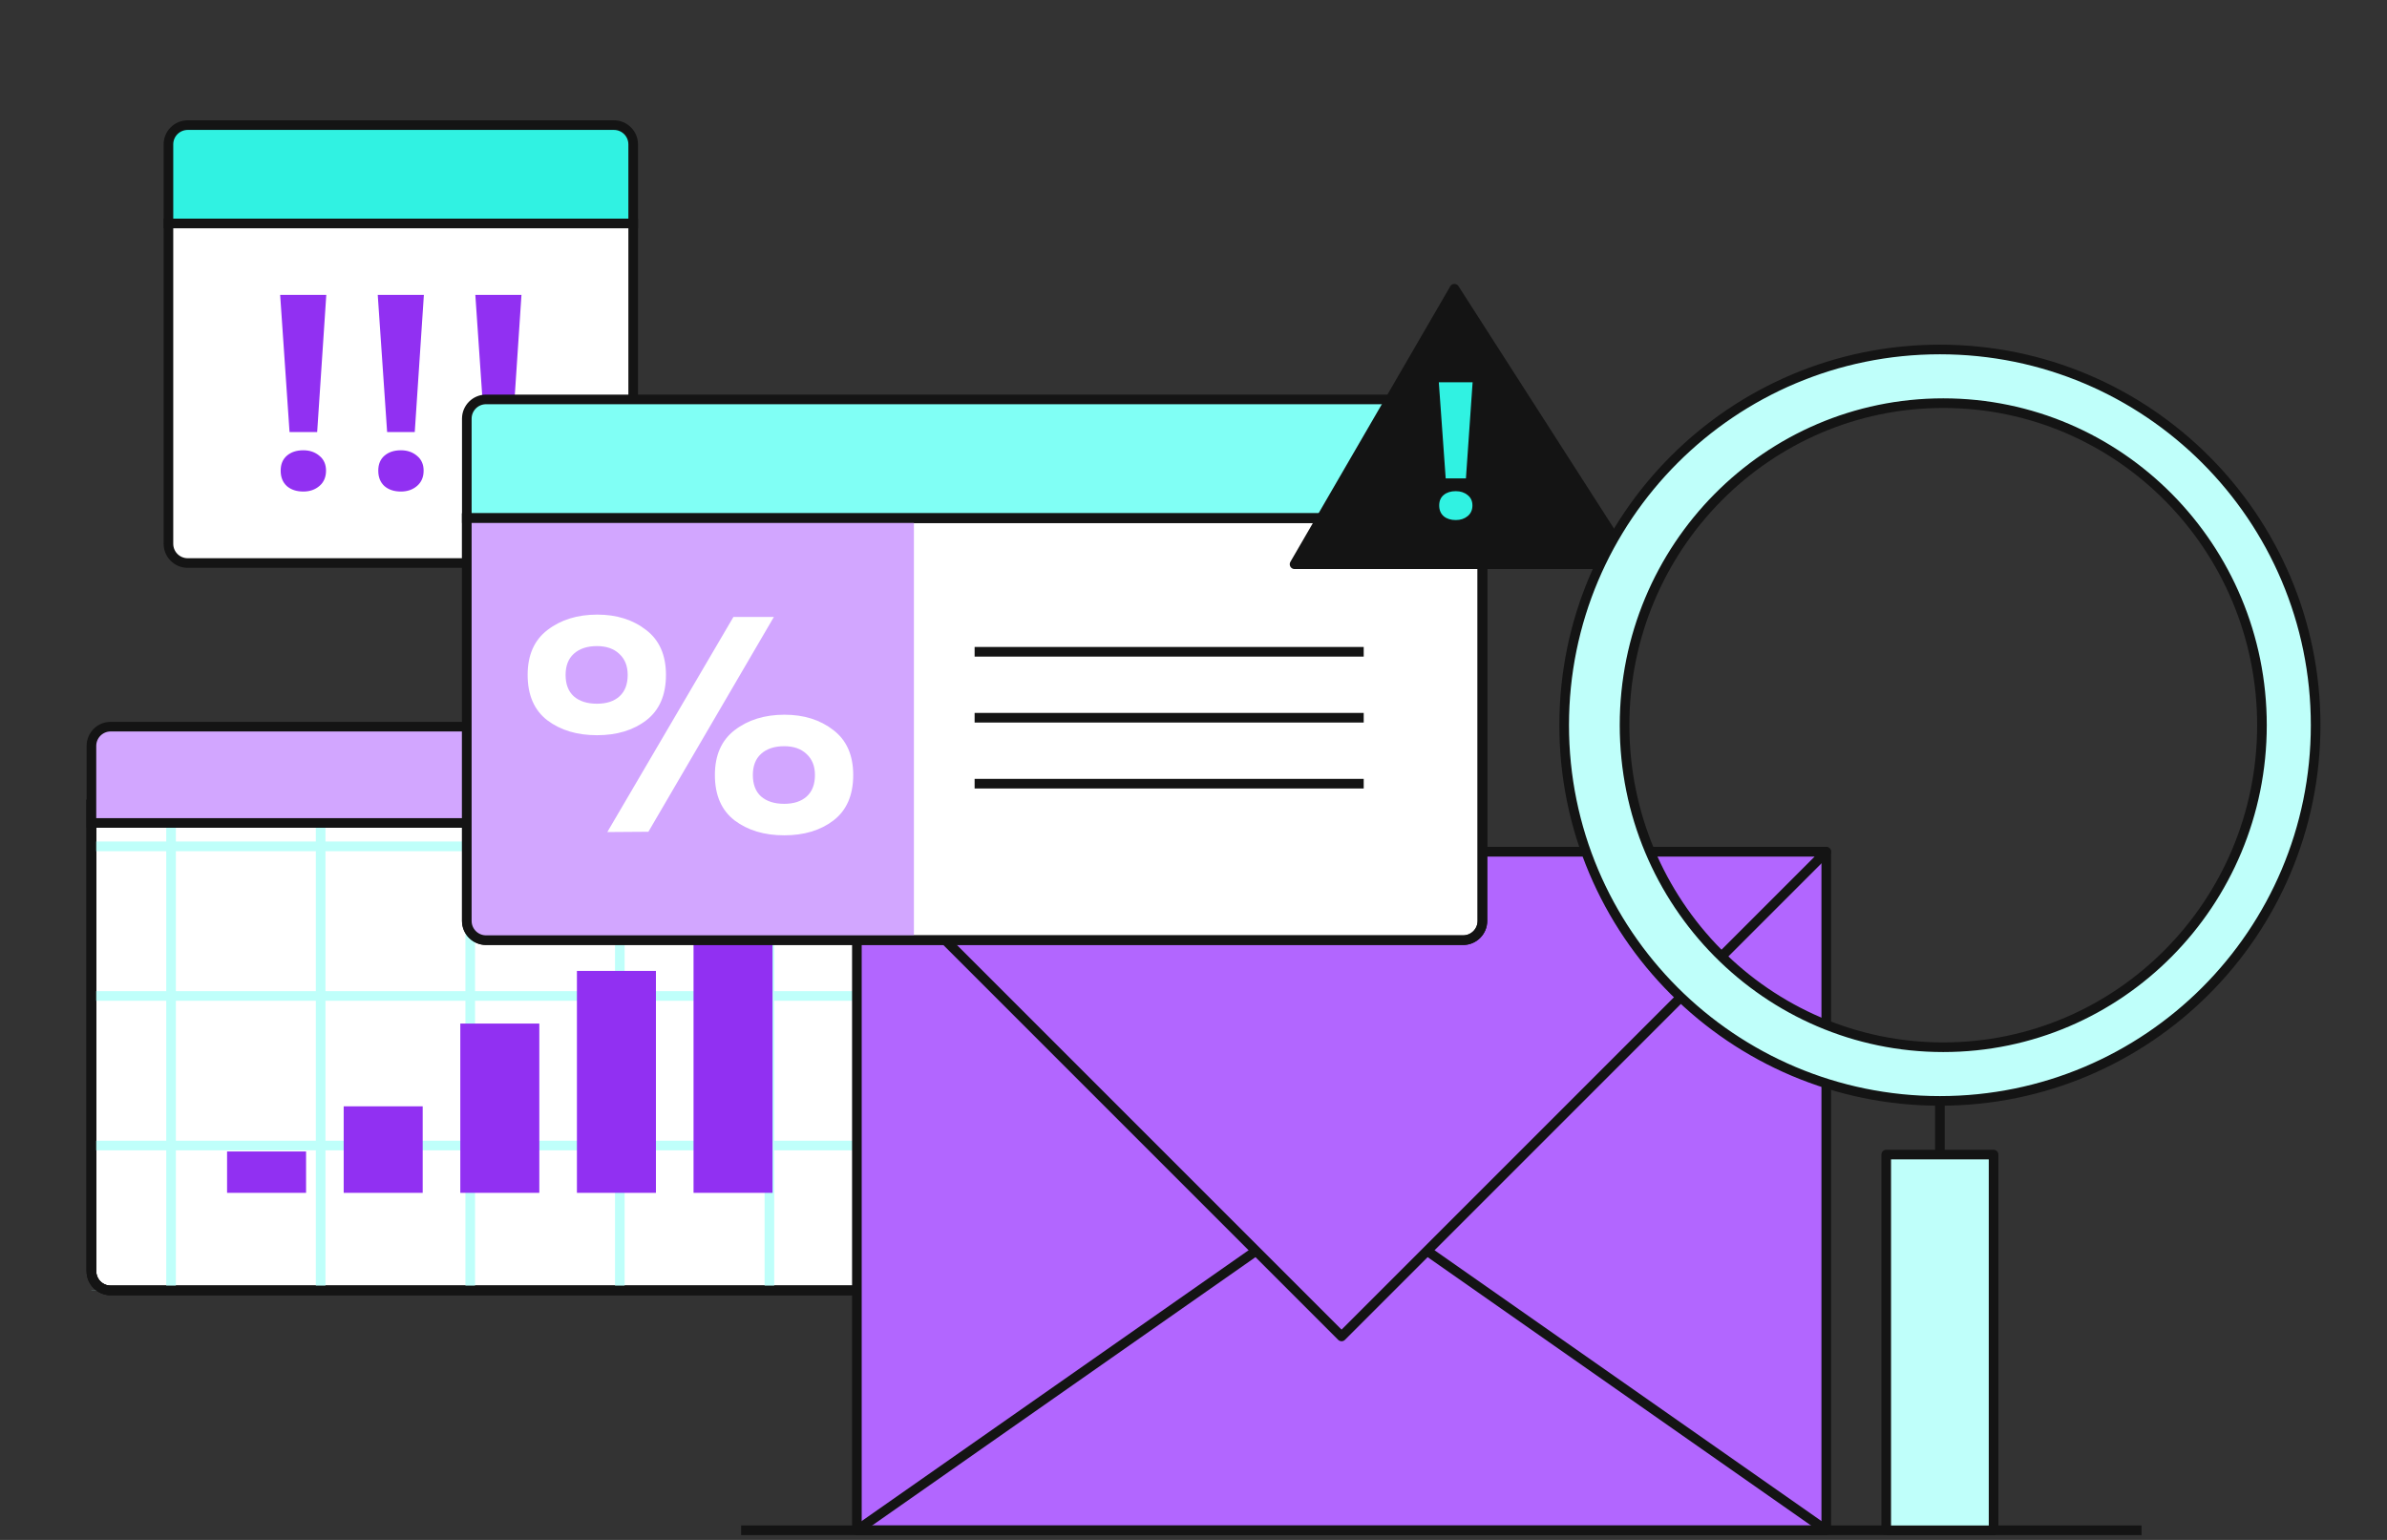 <svg width="496" height="320" viewBox="0 0 496 320" fill="none" xmlns="http://www.w3.org/2000/svg">
<rect x="0" y="0" width="496" height="320" fill="#333333" stroke="none"/>
<path d="M19 167.16H188.669V264.154C188.669 266.363 186.878 268.154 184.669 268.154H23C20.791 268.154 19 266.363 19 264.154V167.16Z" fill="white" stroke="#141414" stroke-width="2"/>
<path d="M19 167.16H188.669V264.154C188.669 266.363 186.878 268.154 184.669 268.154H23C20.791 268.154 19 266.363 19 264.154V167.16Z" stroke="#141414" stroke-width="2"/>
<g clip-path="url(#clip0_421_26974)">
<line x1="19" y1="175.875" x2="329.841" y2="175.875" stroke="#BFFFFA" stroke-width="2"/>
<line x1="19" y1="206.959" x2="329.841" y2="206.959" stroke="#BFFFFA" stroke-width="2"/>
<line x1="19" y1="238.043" x2="329.841" y2="238.043" stroke="#BFFFFA" stroke-width="2"/>
<line x1="19" y1="269.127" x2="329.841" y2="269.127" stroke="#BFFFFA" stroke-width="2"/>
<line x1="35.542" y1="167.16" x2="35.542" y2="529.16" stroke="#BFFFFA" stroke-width="2"/>
<line x1="66.626" y1="167.16" x2="66.626" y2="529.16" stroke="#BFFFFA" stroke-width="2"/>
<line x1="97.71" y1="167.16" x2="97.71" y2="529.16" stroke="#BFFFFA" stroke-width="2"/>
<line x1="128.794" y1="167.16" x2="128.794" y2="529.16" stroke="#BFFFFA" stroke-width="2"/>
<line x1="159.878" y1="167.16" x2="159.878" y2="529.16" stroke="#BFFFFA" stroke-width="2"/>
</g>
<rect x="47.184" y="239.28" width="16.415" height="8.599" fill="#9130F2"/>
<rect x="71.416" y="229.899" width="16.415" height="17.979" fill="#9130F2"/>
<rect x="95.649" y="212.702" width="16.415" height="35.176" fill="#9130F2"/>
<rect x="119.881" y="201.76" width="16.415" height="46.119" fill="#9130F2"/>
<rect x="144.113" y="182.998" width="16.415" height="64.88" fill="#9130F2"/>
<path d="M19 167.16H188.669V264.154C188.669 266.363 186.878 268.154 184.669 268.154H23C20.791 268.154 19 266.363 19 264.154V167.16Z" stroke="#141414" stroke-width="2"/>
<path d="M19 155C19 152.791 20.791 151 23 151H184.61C186.82 151 188.61 152.791 188.61 155V171.016H19V155Z" fill="#D2A6FF" stroke="#141414" stroke-width="2"/>
<path d="M35 46.429H131.571V113C131.571 115.209 129.781 117 127.571 117H39C36.791 117 35 115.209 35 113V46.429Z" fill="white" stroke="#141414" stroke-width="2"/>
<path d="M35 30C35 27.791 36.791 26 39 26H127.571C129.781 26 131.571 27.791 131.571 30V46.429H35V30Z" fill="#30F2E2" stroke="#141414" stroke-width="2"/>
<path d="M65.905 89.785H60.164L58.214 61.285H67.801L65.905 89.785ZM63.035 102.142C61.626 102.142 60.489 101.771 59.623 101.029C58.756 100.25 58.323 99.174 58.323 97.8C58.323 96.465 58.756 95.425 59.623 94.683C60.489 93.941 61.626 93.57 63.035 93.57C64.371 93.57 65.49 93.96 66.392 94.739C67.295 95.481 67.746 96.502 67.746 97.8C67.746 99.136 67.295 100.194 66.392 100.973C65.49 101.753 64.371 102.142 63.035 102.142Z" fill="#9130F2"/>
<path d="M86.183 89.785H80.442L78.493 61.285H88.079L86.183 89.785ZM83.313 102.142C81.905 102.142 80.767 101.771 79.901 101.029C79.034 100.25 78.601 99.174 78.601 97.8C78.601 96.465 79.034 95.425 79.901 94.683C80.767 93.941 81.905 93.57 83.313 93.57C84.649 93.57 85.768 93.96 86.671 94.739C87.573 95.481 88.025 96.502 88.025 97.8C88.025 99.136 87.573 100.194 86.671 100.973C85.768 101.753 84.649 102.142 83.313 102.142Z" fill="#9130F2"/>
<path d="M106.462 89.785H100.721L98.771 61.285H108.357L106.462 89.785ZM103.591 102.142C102.183 102.142 101.046 101.771 100.179 101.029C99.312 100.25 98.879 99.174 98.879 97.8C98.879 96.465 99.312 95.425 100.179 94.683C101.046 93.941 102.183 93.57 103.591 93.57C104.927 93.57 106.046 93.96 106.949 94.739C107.852 95.481 108.303 96.502 108.303 97.8C108.303 99.136 107.852 100.194 106.949 100.973C106.046 101.753 104.927 102.142 103.591 102.142Z" fill="#9130F2"/>
<rect x="178.054" y="177" width="201.429" height="141" fill="#B266FF" stroke="#141414" stroke-width="2" stroke-linejoin="round"/>
<path d="M178.054 318L379.483 177" stroke="#141414" stroke-width="2" stroke-linejoin="round"/>
<path d="M379.483 318L178.054 177" stroke="#141414" stroke-width="2" stroke-linejoin="round"/>
<path d="M278.768 277.714L178.054 177H379.483L278.768 277.714Z" fill="#B266FF" stroke="#141414" stroke-width="2" stroke-linejoin="round"/>
<path d="M155 318L444 318" stroke="#141414" stroke-width="2" stroke-linecap="square"/>
<path d="M97 107.666H308.033V191.368C308.033 193.577 306.243 195.368 304.033 195.368H101C98.791 195.368 97 193.577 97 191.368V107.666Z" fill="white" stroke="#141414" stroke-width="2"/>
<path d="M97 87C97 84.791 98.791 83 101 83H304.033C306.243 83 308.033 84.791 308.033 87V107.666H97V87Z" fill="#80FFF5" stroke="#141414" stroke-width="2"/>
<path d="M97.028 108.226H189.904V195.368H101.028C98.819 195.368 97.028 193.578 97.028 191.368V108.226Z" fill="#D2A6FF"/>
<path d="M97 107.666H308.033V191.368C308.033 193.577 306.243 195.368 304.033 195.368H101C98.791 195.368 97 193.577 97 191.368V107.666Z" stroke="#141414" stroke-width="2"/>
<path d="M134.276 149.693C131.583 151.751 128.172 152.78 124.044 152.78C119.917 152.78 116.484 151.751 113.747 149.693C111.009 147.595 109.641 144.446 109.641 140.249C109.641 136.133 111.009 133.026 113.747 130.928C116.527 128.788 119.982 127.718 124.109 127.718C128.15 127.718 131.539 128.788 134.276 130.928C137.014 133.026 138.382 136.133 138.382 140.249C138.382 144.446 137.014 147.595 134.276 149.693ZM134.733 172.842L126.195 172.903L152.395 128.212H160.802L134.733 172.842ZM124.044 146.236C126.043 146.236 127.607 145.722 128.737 144.693C129.866 143.664 130.431 142.183 130.431 140.249C130.431 138.397 129.845 136.936 128.672 135.866C127.542 134.796 125.999 134.261 124.044 134.261C122.002 134.261 120.394 134.796 119.221 135.866C118.092 136.895 117.527 138.356 117.527 140.249C117.527 142.183 118.092 143.664 119.221 144.693C120.394 145.722 122.002 146.236 124.044 146.236ZM173.185 170.496C170.491 172.554 167.081 173.582 162.953 173.582C158.825 173.582 155.393 172.554 152.655 170.496C149.918 168.397 148.55 165.249 148.55 161.051C148.55 156.936 149.918 153.829 152.655 151.73C155.436 149.59 158.89 148.52 163.018 148.52C167.059 148.52 170.448 149.59 173.185 151.73C175.923 153.829 177.291 156.936 177.291 161.051C177.291 165.249 175.923 168.397 173.185 170.496ZM162.953 167.039C164.952 167.039 166.516 166.525 167.645 165.496C168.775 164.467 169.34 162.986 169.34 161.051C169.34 159.2 168.753 157.739 167.58 156.669C166.451 155.599 164.908 155.064 162.953 155.064C160.911 155.064 159.303 155.599 158.13 156.669C157 157.698 156.436 159.158 156.436 161.051C156.436 162.986 157 164.467 158.13 165.496C159.303 166.525 160.911 167.039 162.953 167.039Z" fill="white"/>
<line x1="202.517" y1="135.444" x2="283.367" y2="135.444" stroke="#141414" stroke-width="2"/>
<line x1="202.517" y1="149.147" x2="283.367" y2="149.147" stroke="#141414" stroke-width="2"/>
<line x1="202.517" y1="162.852" x2="283.367" y2="162.852" stroke="#141414" stroke-width="2"/>
<path d="M338.944 117.251H269L302.216 60L338.944 117.251Z" fill="#141414" stroke="#141414" stroke-width="2" stroke-linecap="round" stroke-linejoin="round"/>
<path d="M304.609 99.413H300.404L298.976 79.445H305.997L304.609 99.413ZM302.506 108.071C301.475 108.071 300.642 107.811 300.007 107.291C299.373 106.745 299.055 105.991 299.055 105.029C299.055 104.093 299.373 103.365 300.007 102.845C300.642 102.325 301.475 102.065 302.506 102.065C303.485 102.065 304.305 102.338 304.966 102.884C305.627 103.404 305.958 104.119 305.958 105.029C305.958 105.965 305.627 106.706 304.966 107.252C304.305 107.798 303.485 108.071 302.506 108.071Z" fill="#30F2E2"/>
<path d="M403.095 264.365L403.095 228.772" stroke="#141414" stroke-width="2" stroke-linejoin="round"/>
<rect width="22.307" height="78.074" transform="matrix(-1 -8.74228e-08 -8.74228e-08 1 414.25 239.926)" fill="#BFFFFA" stroke="#141414" stroke-width="2" stroke-linejoin="round"/>
<path fill-rule="evenodd" clip-rule="evenodd" d="M403.096 228.772C359.977 228.772 325.022 193.817 325.022 150.698C325.022 107.579 359.977 72.624 403.096 72.624C446.216 72.624 481.171 107.579 481.171 150.698C481.171 193.817 446.216 228.772 403.096 228.772ZM403.794 217.619C367.219 217.619 337.57 187.658 337.57 150.699C337.57 113.739 367.219 83.778 403.794 83.778C440.368 83.778 470.017 113.739 470.017 150.699C470.017 187.658 440.368 217.619 403.794 217.619Z" fill="#BFFFFA"/>
<path d="M326.022 150.698C326.022 193.265 360.53 227.772 403.096 227.772L403.096 229.772C359.425 229.772 324.022 194.37 324.022 150.698L326.022 150.698ZM403.096 73.624C360.53 73.624 326.022 108.131 326.022 150.698L324.022 150.698C324.022 107.027 359.425 71.624 403.096 71.624L403.096 73.624ZM480.171 150.698C480.171 108.131 445.663 73.624 403.096 73.624L403.096 71.624C446.768 71.624 482.171 107.027 482.171 150.698L480.171 150.698ZM403.096 227.772C445.663 227.772 480.171 193.265 480.171 150.698L482.171 150.698C482.171 194.37 446.768 229.772 403.096 229.772L403.096 227.772ZM338.57 150.699C338.57 187.115 367.782 216.619 403.794 216.619L403.794 218.619C366.657 218.619 336.57 188.2 336.57 150.699L338.57 150.699ZM403.794 84.778C367.782 84.778 338.57 114.282 338.57 150.699L336.57 150.699C336.57 113.197 366.657 82.778 403.794 82.778L403.794 84.778ZM469.017 150.699C469.017 114.282 439.806 84.778 403.794 84.778L403.794 82.778C440.93 82.778 471.017 113.197 471.017 150.699L469.017 150.699ZM403.794 216.619C439.806 216.619 469.017 187.115 469.017 150.699L471.017 150.699C471.017 188.2 440.93 218.619 403.794 218.619L403.794 216.619Z" fill="#141414"/>
<defs>
<clipPath id="clip0_421_26974">
<rect width="169.669" height="100.993" fill="white" transform="translate(19 167.16)"/>
</clipPath>
</defs>
</svg>

